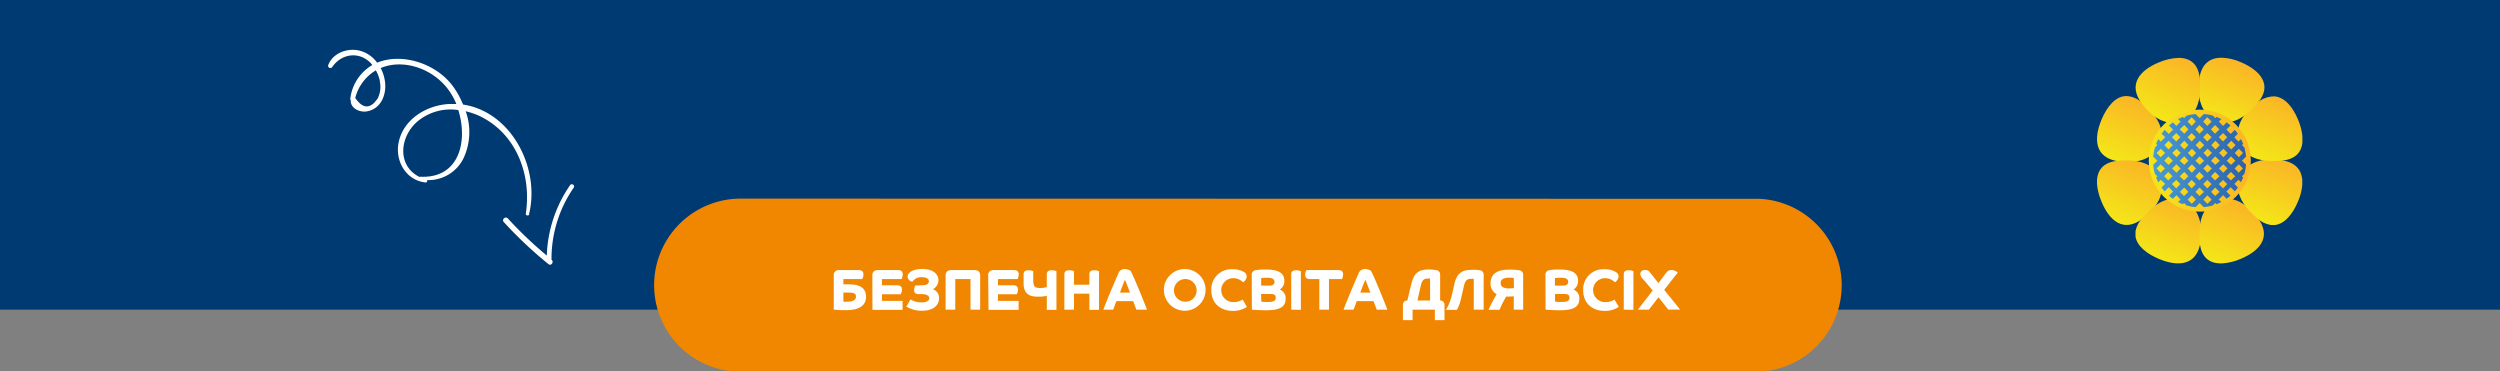 <svg xmlns="http://www.w3.org/2000/svg" xmlns:xlink="http://www.w3.org/1999/xlink" viewBox="0 0 606.61 90.14"><rect x="0" y="0" width="606.61" height="90.14" fill="#808080" stroke="none"/><defs><style>.cls-1{fill:none;}.cls-2{fill:#003a72;}.cls-3{clip-path:url(#clip-path);}.cls-4{fill:#f18700;}.cls-5{fill:#fff;}.cls-6{clip-path:url(#clip-path-3);}.cls-7{fill:url(#Безымянный_градиент_17);}.cls-8{clip-path:url(#clip-path-4);}.cls-9{fill:url(#Безымянный_градиент_17-2);}.cls-10{clip-path:url(#clip-path-5);}.cls-11{fill:url(#Безымянный_градиент_17-3);}.cls-12{clip-path:url(#clip-path-6);}.cls-13{fill:url(#Безымянный_градиент_17-4);}.cls-14{clip-path:url(#clip-path-7);}.cls-15{fill:url(#Безымянный_градиент_17-5);}.cls-16{clip-path:url(#clip-path-8);}.cls-17{fill:url(#Безымянный_градиент_17-6);}.cls-18{clip-path:url(#clip-path-9);}.cls-19{fill:url(#Безымянный_градиент_17-7);}.cls-20{clip-path:url(#clip-path-10);}.cls-21{fill:url(#Безымянный_градиент_17-8);}.cls-22{clip-path:url(#clip-path-11);}.cls-23{fill:url(#Безымянный_градиент_17-9);}.cls-24{clip-path:url(#clip-path-12);}.cls-25{fill:url(#Безымянный_градиент_18);}</style><clipPath id="clip-path"><rect class="cls-1" width="606.61" height="90.14"/></clipPath><clipPath id="clip-path-3"><path class="cls-1" d="M509.88,29.14c-1.89,4.57-1.63,9.14,4.12,10,4.17.59,8.34-.24,10-4.12S523,27.77,519.84,25a6,6,0,0,0-3.86-1.7c-2.63,0-4.73,2.53-6.1,5.81"/></clipPath><linearGradient id="Безымянный_градиент_17" x1="50.17" y1="859.94" x2="51.17" y2="859.94" gradientTransform="matrix(15.96, 0, 0, -15.96, -292.24, 13753.63)" gradientUnits="userSpaceOnUse"><stop offset="0" stop-color="#f4e718"/><stop offset="1" stop-color="#fab526"/></linearGradient><clipPath id="clip-path-4"><path class="cls-1" d="M514.05,39c-5.84.43-6.1,5.18-4.12,9.95,1.89,4.57,5.3,7.61,9.94,4.13,3.37-2.53,5.74-6.07,4.13-9.95-1.37-3.31-4.57-4.21-8.08-4.21-.62,0-1.24,0-1.87.08"/></clipPath><linearGradient id="Безымянный_градиент_17-2" x1="50.52" y1="859.84" x2="51.52" y2="859.84" gradientTransform="matrix(15.83, 0, 0, -15.83, -289.94, 13659.83)" xlink:href="#Безымянный_градиент_17"/><clipPath id="clip-path-5"><path class="cls-1" d="M519.81,52.9a6.64,6.64,0,0,0-1.64,3.16v1.37c.4,2.32,2.76,4.18,5.76,5.43,4.57,1.89,9.14,1.63,10-4.12.59-4.17-.23-8.34-4.11-10a6.13,6.13,0,0,0-2.41-.5c-2.87,0-5.39,2.1-7.55,4.61"/></clipPath><linearGradient id="Безымянный_градиент_17-3" x1="52.24" y1="860.67" x2="53.24" y2="860.67" gradientTransform="matrix(15.23, 0, 0, -15.23, -276.15, 13166.83)" xlink:href="#Безымянный_градиент_17"/><clipPath id="clip-path-6"><path class="cls-1" d="M537.87,48.74c-3.88,1.61-4.44,5.75-4.12,9.95.27,3.64,2.22,5.11,4.8,5.22h.67a13.22,13.22,0,0,0,4.48-1.1c4.57-1.89,7.61-5.31,4.12-9.94-2-2.63-4.55-4.65-7.44-4.65a6.45,6.45,0,0,0-2.51.52"/></clipPath><linearGradient id="Безымянный_градиент_17-4" x1="49.91" y1="859.67" x2="50.91" y2="859.67" gradientTransform="matrix(16.05, 0, 0, -16.05, -268, 13857.25)" xlink:href="#Безымянный_градиент_17"/><clipPath id="clip-path-7"><path class="cls-1" d="M543.57,43a6.47,6.47,0,0,0-.49,2.16v.5c.12,2.77,2.18,5.2,4.61,7.3A6.37,6.37,0,0,0,551,54.59h1.06c2.39-.31,4.3-2.72,5.57-5.78a13,13,0,0,0,1-3.86V43.53c-.23-2.37-1.7-4.19-5.13-4.67a17,17,0,0,0-2.34-.18c-3.31,0-6.31,1.14-7.62,4.29"/></clipPath><linearGradient id="Безымянный_градиент_17-5" x1="50.17" y1="859.89" x2="51.17" y2="859.89" gradientTransform="matrix(15.96, 0, 0, -15.96, -257.23, 13767.9)" xlink:href="#Безымянный_градиент_17"/><clipPath id="clip-path-8"><path class="cls-1" d="M551.12,23.42a6.82,6.82,0,0,0-3.47,1.5c-3.36,2.52-5.73,6.06-4.12,9.95s5.75,4.44,9.94,4.12c3.42-.25,4.93-2,5.19-4.33V33a14,14,0,0,0-1.06-4c-1.25-3-3.18-5.4-5.7-5.62Z"/></clipPath><linearGradient id="Безымянный_градиент_17-6" x1="50.52" y1="860.05" x2="51.52" y2="860.05" gradientTransform="matrix(15.83, 0, 0, -15.83, -257.16, 13646.72)" xlink:href="#Безымянный_градиент_17"/><clipPath id="clip-path-9"><path class="cls-1" d="M533.64,19.21q-.1.79-.15,1.59v1.48c.16,3,1.35,5.68,4.27,6.89,3.89,1.61,7.21-.93,10-4.12,3.82-4.44.65-8-4.11-10A12.31,12.31,0,0,0,539,14c-2.7,0-4.84,1.42-5.37,5.17"/></clipPath><linearGradient id="Безымянный_градиент_17-7" x1="52.24" y1="860.56" x2="53.24" y2="860.56" gradientTransform="matrix(15.23, 0, 0, -15.23, -261.26, 13131.07)" xlink:href="#Безымянный_градиент_17"/><clipPath id="clip-path-10"><path class="cls-1" d="M523.83,15.14c-4.57,1.89-7.61,5.31-4.13,10,2.53,3.36,6.07,5.73,9.95,4.13s4.44-5.76,4.13-10c-.28-3.79-2.39-5.23-5.14-5.23a13,13,0,0,0-4.81,1.11"/></clipPath><linearGradient id="Безымянный_градиент_17-8" x1="49.91" y1="859.72" x2="50.91" y2="859.72" gradientTransform="matrix(16.05, 0, 0, -16.05, -282.61, 13824.53)" xlink:href="#Безымянный_градиент_17"/><clipPath id="clip-path-11"><path class="cls-1" d="M521.39,39A12.38,12.38,0,1,0,533.76,26.6,12.37,12.37,0,0,0,521.39,39"/></clipPath><linearGradient id="Безымянный_градиент_17-9" x1="6.53" y1="871.86" x2="7.53" y2="871.86" gradientTransform="matrix(24.75, 0, 0, -24.75, 359.72, 21617.53)" xlink:href="#Безымянный_градиент_17"/><clipPath id="clip-path-12"><path class="cls-1" d="M530.82,48.45l1-1.05,1,1.05-1,1Zm3.79,0,1-1.05,1.05,1.05-1.05,1Zm-5.69-1.89L530,45.51,531,46.56l-1.06,1Zm3.79,0,1-1.05,1.06,1.05-1.06,1Zm3.79,0,1-1.05,1.06,1.05-1.06,1ZM527,44.66l1.05-1,1,1-1,1.05Zm3.79,0,1-1,1,1-1,1.05Zm3.79,0,1-1,1.05,1-1.05,1.05Zm3.79,0,1.05-1,1,1-1,1.05Zm-13.27-1.89,1-1.05,1.05,1.05-1.05,1Zm3.79,0L530,41.72,531,42.77l-1.06,1Zm3.79,0,1-1.05,1.06,1.05-1.06,1Zm3.79,0,1-1.05,1.06,1.05-1.06,1Zm3.79,0,1.05-1.05,1.06,1.05-1.06,1Zm-17-1.9,1-1,1.05,1-1.05,1.05Zm3.79,0,1.05-1,1,1-1,1.05Zm3.79,0,1-1,1,1-1,1.05Zm3.79,0,1-1,1.05,1-1.05,1.05Zm3.79,0,1.05-1,1,1-1,1.05Zm3.79,0,1-1,1,1-1,1.05ZM525.13,39l1-1.06L527.23,39,526.18,40Zm3.79,0L530,37.92,531,39,530,40Zm3.79,0,1-1.06L534.82,39,533.76,40Zm3.79,0,1-1.06L538.61,39,537.55,40Zm3.79,0,1.05-1.06L542.4,39,541.34,40Zm-17-1.9,1-1,1.05,1-1.05,1.05Zm3.79,0,1.05-1,1,1-1,1.05Zm3.79,0,1-1,1,1-1,1.05Zm3.79,0,1-1,1.05,1-1.05,1.05Zm3.79,0,1.05-1,1,1-1,1.05Zm3.79,0,1-1,1,1-1,1.05Zm-17.06-1.89,1-1.06,1.05,1.06-1.05,1.05Zm3.79,0L530,34.13,531,35.19,530,36.24Zm3.79,0,1-1.06,1.06,1.06-1.06,1.05Zm3.79,0,1-1.06,1.06,1.06-1.06,1.05Zm3.79,0,1.05-1.06,1.06,1.06-1.06,1.05ZM527,33.29l1.05-1,1,1-1,1.05Zm3.79,0,1-1,1,1-1,1.05Zm3.79,0,1-1,1.05,1-1.05,1.05Zm3.79,0,1.05-1,1,1-1,1.05Zm-9.48-1.9L530,30.34,531,31.39,530,32.45Zm3.79,0,1-1.05,1.06,1.05-1.06,1.06Zm3.79,0,1-1.05,1.06,1.05-1.06,1.06Zm-5.68-1.89,1-1.05,1,1.05-1,1.05Zm3.79,0,1-1.05,1.05,1.05-1.05,1.05Zm-.85-.84-1-1a11.94,11.94,0,0,0-2.19.41l-.6.6-.29-.3a11.11,11.11,0,0,0-1.16.53l.61.61-1,1.05-.87-.87a11.44,11.44,0,0,0-.94.75l1,1-1.05,1.06-1-1a11,11,0,0,0-.75.94l.87.87-1.05,1.05-.61-.61a10.09,10.09,0,0,0-.53,1.16l.29.3-.59.59a12.1,12.1,0,0,0-.41,2.19l1,1-1,1a11.94,11.94,0,0,0,.41,2.19l.59.6-.29.29a9.37,9.37,0,0,0,.53,1.16l.61-.61,1.05,1-.87.87a9.65,9.65,0,0,0,.75.94l1-1,1.05,1.05-1,1a9.65,9.65,0,0,0,.94.75l.87-.87,1,1.05-.61.61a9.37,9.37,0,0,0,1.16.53l.29-.29.6.59a11.16,11.16,0,0,0,2.19.41l1-1,1,1a11.3,11.3,0,0,0,2.19-.41l.59-.59.3.29a10.09,10.09,0,0,0,1.16-.53l-.61-.61,1.05-1.05.87.87a11,11,0,0,0,.94-.75l-1-1,1.05-1.05,1,1a9.55,9.55,0,0,0,.74-.94l-.86-.87,1-1,.61.61a11.11,11.11,0,0,0,.53-1.16l-.3-.29.6-.6a11.94,11.94,0,0,0,.41-2.19l-1-1,1-1a12.1,12.1,0,0,0-.41-2.19l-.6-.59.3-.3a12.14,12.14,0,0,0-.53-1.16l-.61.61-1-1.05.86-.87a10.9,10.9,0,0,0-.74-.94l-1,1-1.05-1.06,1-1c-.3-.27-.62-.51-.94-.75l-.87.87L538.4,29.5l.61-.61a12.14,12.14,0,0,0-1.16-.53l-.3.3-.59-.6a12.1,12.1,0,0,0-2.19-.41Z"/></clipPath><linearGradient id="Безымянный_градиент_18" x1="6.59" y1="865.93" x2="7.59" y2="865.93" gradientTransform="matrix(30.93, 0, 0, -30.93, 314.58, 26823.2)" gradientUnits="userSpaceOnUse"><stop offset="0" stop-color="#4da6dd"/><stop offset="0" stop-color="#4da6dd"/><stop offset="1" stop-color="#2656a3"/></linearGradient></defs><g id="Слой_2" data-name="Слой 2"><g id="Слой_1-2" data-name="Слой 1"><rect class="cls-2" width="606.61" height="75.14"/><g class="cls-3"><path class="cls-4" d="M179.72,48.19a21,21,0,1,0,0,42H426.9a21,21,0,0,0,0-41.95Z"/></g><path class="cls-5" d="M204.64,69a13.14,13.14,0,0,1,1.41,0c2.47,0,4.09.8,4.09,3s-1.74,3.26-4.89,3.26a26.71,26.71,0,0,1-2.94-.14V66.87a1.2,1.2,0,0,1,1.38-1.34h4.62c.86,0,1.2.38,1.2,1.07a2.33,2.33,0,0,1-.3,1.12h-4.57Zm0,4.2a8.43,8.43,0,0,0,1.14,0c1,0,1.92-.36,1.92-1.22S207.05,71,205.78,71a8.92,8.92,0,0,0-1.14,0Z"/><path class="cls-5" d="M211.67,66.87c0-.89.46-1.34,1.39-1.34h4.79c.85,0,1.19.38,1.19,1.07a2.33,2.33,0,0,1-.3,1.12H214v1.5h3.66c.85,0,1.19.38,1.19,1.06a2.3,2.3,0,0,1-.3,1.12H214V73h5v2.18h-7.3Z"/><path class="cls-5" d="M223.83,69.2c1.16,0,1.55-.42,1.55-.93s-.43-1-1.7-1a2.48,2.48,0,0,0-2.29,1.1,1.37,1.37,0,0,1-1.16-1.23,1.23,1.23,0,0,1,.35-.88c.25-.3,1.2-1,3.26-1,2.56,0,3.87,1.28,3.87,2.73a2.46,2.46,0,0,1-1.36,2.18,2.27,2.27,0,0,1,1.51,2.21c0,1.85-1.7,3-3.88,3a7,7,0,0,1-4.06-1l1-1.73a5,5,0,0,0,2.76.72c1.3,0,1.81-.49,1.81-1s-.55-1-1.78-1H223c-.84,0-1.2-.32-1.2-1a2.53,2.53,0,0,1,.28-1.08Z"/><path class="cls-5" d="M235.49,75.14V67.72h-3.7v7.42h-2.34V66.87c0-.89.46-1.34,1.39-1.34h5.6c.93,0,1.39.45,1.39,1.34v8.27Z"/><path class="cls-5" d="M239.78,66.87a1.21,1.21,0,0,1,1.39-1.34H246c.85,0,1.19.38,1.19,1.07a2.48,2.48,0,0,1-.29,1.12h-4.74v1.5h3.66c.85,0,1.19.38,1.19,1.06a2.3,2.3,0,0,1-.3,1.12h-4.55V73h5v2.18h-7.3Z"/><path class="cls-5" d="M254,71.77a8.5,8.5,0,0,1-2.06.22c-1.63,0-3.57-.29-3.57-3.25V66.57c0-.77.49-1,1.22-1a3.3,3.3,0,0,1,1.12.23v1.83c0,1.74.15,2.25,1.68,2.25a5.79,5.79,0,0,0,1.61-.21V66.57c0-.77.49-1,1.22-1a3.24,3.24,0,0,1,1.12.23v9.38H254Z"/><path class="cls-5" d="M258.26,75.14V66.57c0-.77.49-1,1.22-1a3.18,3.18,0,0,1,1.12.23v3.29h3.73V66.57c0-.77.49-1,1.22-1a3.24,3.24,0,0,1,1.12.23v9.38h-2.34V71.26H260.6v3.88Z"/><path class="cls-5" d="M267.71,75.14c.79-2.08,2.31-5.75,3.66-8.78A1.57,1.57,0,0,1,273,65.28a2.73,2.73,0,0,1,1.31.42c.84,1.42,3.55,8.21,4,9.44h-2.57c-.21-.54-.44-1.17-.79-2.07h-4.07c-.3.78-.51,1.4-.77,2.07ZM274.18,71c-.37-1-1-2.64-1.21-3.13-.23.51-.82,2-1.22,3.13Z"/><path class="cls-5" d="M287.61,65.28a5.06,5.06,0,1,1-5.2,5.06A5.07,5.07,0,0,1,287.61,65.28Zm2.74,5.06a2.75,2.75,0,1,0-2.74,2.87A2.72,2.72,0,0,0,290.35,70.34Z"/><path class="cls-5" d="M302.61,74.43a5.92,5.92,0,0,1-3.52,1c-2.8,0-5.17-1.7-5.17-5a4.86,4.86,0,0,1,5.13-5.1,5.21,5.21,0,0,1,2.87.72,1.26,1.26,0,0,1,.6,1,1.94,1.94,0,0,1-.9,1.45,3.32,3.32,0,0,0-2.47-1,2.9,2.9,0,0,0,.16,5.8,4,4,0,0,0,2.22-.61l1.05,1.81Z"/><path class="cls-5" d="M303.73,66.78a1.1,1.1,0,0,1,1-1.23,13.13,13.13,0,0,1,2.51-.15c3.46,0,4.4,1.19,4.4,2.75a2.36,2.36,0,0,1-1.12,2.11,2.19,2.19,0,0,1,1.43,2.17c0,1.72-.89,2.85-4.67,2.85-1.85,0-3.4-.14-3.52-.14Zm4.32,2.52c.94,0,1.2-.46,1.2-.91s-.26-1-1.73-1a14.65,14.65,0,0,0-1.5.08V69.3Zm-2,3.88a10.44,10.44,0,0,0,1.66.09c1.45,0,1.84-.38,1.84-1s-.25-.94-1.29-.94H306Z"/><path class="cls-5" d="M313.31,75.14V66.57c0-.77.49-1,1.22-1a3.18,3.18,0,0,1,1.12.23v9.38Z"/><path class="cls-5" d="M320.13,67.72h-2.24c-.86,0-1.19-.38-1.19-1.06a2.4,2.4,0,0,1,.29-1.13h7.72c.85,0,1.19.38,1.19,1.07a2.36,2.36,0,0,1-.29,1.12h-3.14v7.42h-2.34Z"/><path class="cls-5" d="M326,75.14c.78-2.08,2.31-5.75,3.65-8.78a1.58,1.58,0,0,1,1.67-1.08,2.73,2.73,0,0,1,1.32.42c.84,1.42,3.54,8.21,4,9.44h-2.58c-.21-.54-.43-1.17-.78-2.07h-4.08c-.29.78-.5,1.4-.77,2.07ZM332.51,71c-.38-1-1-2.64-1.22-3.13-.23.51-.81,2-1.22,3.13Z"/><path class="cls-5" d="M350.5,77.68h-2.34V75.14h-5.41v2.54h-2.34V74a1,1,0,0,1,1.08-1.08c.41-1.72.56-2.46,1-4.12.59-2.6,1.85-3.41,4.12-3.41a10,10,0,0,1,1.83.15,1.1,1.1,0,0,1,1,1.23v6.15h0A1,1,0,0,1,350.5,74Zm-6.57-4.75H347V67.59a2,2,0,0,0-.52,0c-.95,0-1.4.32-1.74,1.74Z"/><path class="cls-5" d="M359,65.55a1.09,1.09,0,0,1,1,1.23v8.36H357.6V67.66a2.55,2.55,0,0,0-.58,0c-.92,0-1.46.24-1.79,1.67s-.6,2.6-.72,3.09a8.9,8.9,0,0,1-1,2.76h-2.67a10.75,10.75,0,0,0,1.29-3c.23-.81.37-1.52.77-3.29.59-2.6,1.88-3.41,4.18-3.41A10.85,10.85,0,0,1,359,65.55Z"/><path class="cls-5" d="M369.59,75.14h-2.28V71.89a8.71,8.71,0,0,1-1,.06,5.66,5.66,0,0,1-.83,0,22.69,22.69,0,0,0-1.63,3.22h-2.68a40.67,40.67,0,0,1,2-3.79,2.8,2.8,0,0,1-1.5-2.65c0-1.72,1-3.3,4.4-3.3a13.13,13.13,0,0,1,2.51.15,1.09,1.09,0,0,1,1,1.23Zm-2.28-7.7a9.47,9.47,0,0,0-1.13-.06c-1.8,0-2.06.75-2.06,1.33s.33,1.27,2,1.27a8.43,8.43,0,0,0,1.23-.08Z"/><path class="cls-5" d="M375,66.78a1.1,1.1,0,0,1,1-1.23,13.13,13.13,0,0,1,2.51-.15c3.46,0,4.4,1.19,4.4,2.75a2.36,2.36,0,0,1-1.12,2.11,2.19,2.19,0,0,1,1.42,2.17c0,1.72-.88,2.85-4.66,2.85-1.85,0-3.4-.14-3.52-.14Zm4.32,2.52c.94,0,1.2-.46,1.2-.91s-.26-1-1.73-1a14.65,14.65,0,0,0-1.5.08V69.3Zm-2,3.88a10.44,10.44,0,0,0,1.66.09c1.45,0,1.84-.38,1.84-1s-.25-.94-1.29-.94h-2.21Z"/><path class="cls-5" d="M392.83,74.43a5.85,5.85,0,0,1-3.51,1c-2.8,0-5.17-1.7-5.17-5a4.86,4.86,0,0,1,5.13-5.1,5.21,5.21,0,0,1,2.87.72,1.26,1.26,0,0,1,.6,1,1.94,1.94,0,0,1-.9,1.45,3.33,3.33,0,0,0-2.48-1,2.9,2.9,0,0,0,.17,5.8,4,4,0,0,0,2.22-.61l1.05,1.81Z"/><path class="cls-5" d="M394,75.14V66.57c0-.77.49-1,1.22-1a3.18,3.18,0,0,1,1.12.23v9.38Z"/><path class="cls-5" d="M397.42,75.14c.34-.43,2-2.57,3.59-4.65-1.08-1.31-2.09-2.49-2.43-2.85a1.89,1.89,0,0,1-.57-1.12,1,1,0,0,1,1.13-1,1.69,1.69,0,0,1,.94.23c.27.34,1.22,1.55,2.34,2.94.86-1.15,1.57-2.13,1.72-2.31.51-.66.8-.86,1.48-.86a2.22,2.22,0,0,1,1.48.64c-.31.37-1.79,2.24-3.29,4.18,1.72,2.13,3.49,4.28,3.85,4.79h-2.84c-.35-.39-1.31-1.68-2.41-3-1,1.33-2,2.59-2.29,3Z"/><g class="cls-3"><path class="cls-5" d="M102,42.88a.29.29,0,0,0-.18.07c-5.38-2.62-5-9.51-.62-13.4a12.55,12.55,0,0,1,10-2.85c2.34,7.38.38,16.62-9.18,16.18M92.15,19.74A6.14,6.14,0,0,1,91.58,24c-.28.34-.57.67-.85,1-1.5,1.41-3,1-4.53-1.24a10.94,10.94,0,0,1,5-6.69,8.88,8.88,0,0,1,1,2.7M128.36,52c2.77-11.15-4.24-24.87-16-26.63a20.79,20.79,0,0,0-2.29-4.21c-4.11-5.81-12.55-8.43-18.56-5.95a7.52,7.52,0,0,0-4.61-3c-2.85-.53-6.2.75-7.26,3.6a.54.54,0,0,0,.95.48c2.23-3.25,6.47-3.93,9.35-1,.14.15.26.33.4.49A10.93,10.93,0,0,0,85,23.92a.46.46,0,0,0,.11.38c-.15,1.79,1.89,3,3.81,2.74,3.63-.57,5-4.28,4.45-7.53a9.88,9.88,0,0,0-1-3c5.41-2.28,12.67,0,16.58,5.47a16.38,16.38,0,0,1,1.78,3.25c-.55,0-1.09,0-1.65,0-5.47.24-11.19,3.63-12.35,9.32-.93,4.52,1.8,9.24,6.55,9.73a.37.37,0,0,0,.32-.58,9.48,9.48,0,0,0,8.91-5.38A15,15,0,0,0,113,27a16.87,16.87,0,0,1,3.71,1.32c8.7,4.36,12.3,14.28,10.87,23.52-.07.47.71.64.82.17"/><path class="cls-5" d="M133.82,63h0a30.3,30.3,0,0,1,5.36-17.42.54.54,0,1,0-.91-.57,31.83,31.83,0,0,0-5.59,17,97.14,97.14,0,0,1-9.45-9c-.57-.62-1.57.23-1,.86a99.16,99.16,0,0,0,10.87,10.23c.66.53,1.39-.57.73-1.09"/></g><g class="cls-6"><rect class="cls-7" x="505.86" y="20.26" width="21.84" height="22.5" transform="translate(289.91 496.89) rotate(-67.5)"/></g><g class="cls-8"><rect class="cls-9" x="505.26" y="36.17" width="23.05" height="23.06" transform="translate(274.94 506.89) rotate(-67.5)"/></g><g class="cls-10"><rect class="cls-11" x="515.6" y="45.84" width="21.45" height="21.36" transform="translate(272.69 521.15) rotate(-67.5)"/></g><g class="cls-12"><rect class="cls-13" x="531.7" y="44.81" width="21.34" height="22.52" transform="translate(283.01 535.7) rotate(-67.5)"/></g><g class="cls-14"><rect class="cls-15" x="540.54" y="36.39" width="20.66" height="20.48" transform="translate(296.98 537.73) rotate(-67.5)"/></g><g class="cls-16"><rect class="cls-17" x="539.75" y="20.59" width="21.08" height="21.55" transform="translate(310.73 527.76) rotate(-67.5)"/></g><g class="cls-18"><rect class="cls-19" x="531.33" y="10.87" width="22.37" height="23.08" transform="translate(314.2 515.05) rotate(-67.5)"/></g><g class="cls-20"><rect class="cls-21" x="513.98" y="10.96" width="22.35" height="22.94" transform="translate(303.47 499.02) rotate(-67.5)"/></g><g class="cls-22"><rect class="cls-23" x="521.39" y="26.6" width="24.75" height="24.75"/></g><g class="cls-24"><rect class="cls-25" x="522.44" y="27.65" width="22.65" height="22.65"/></g></g></g></svg>